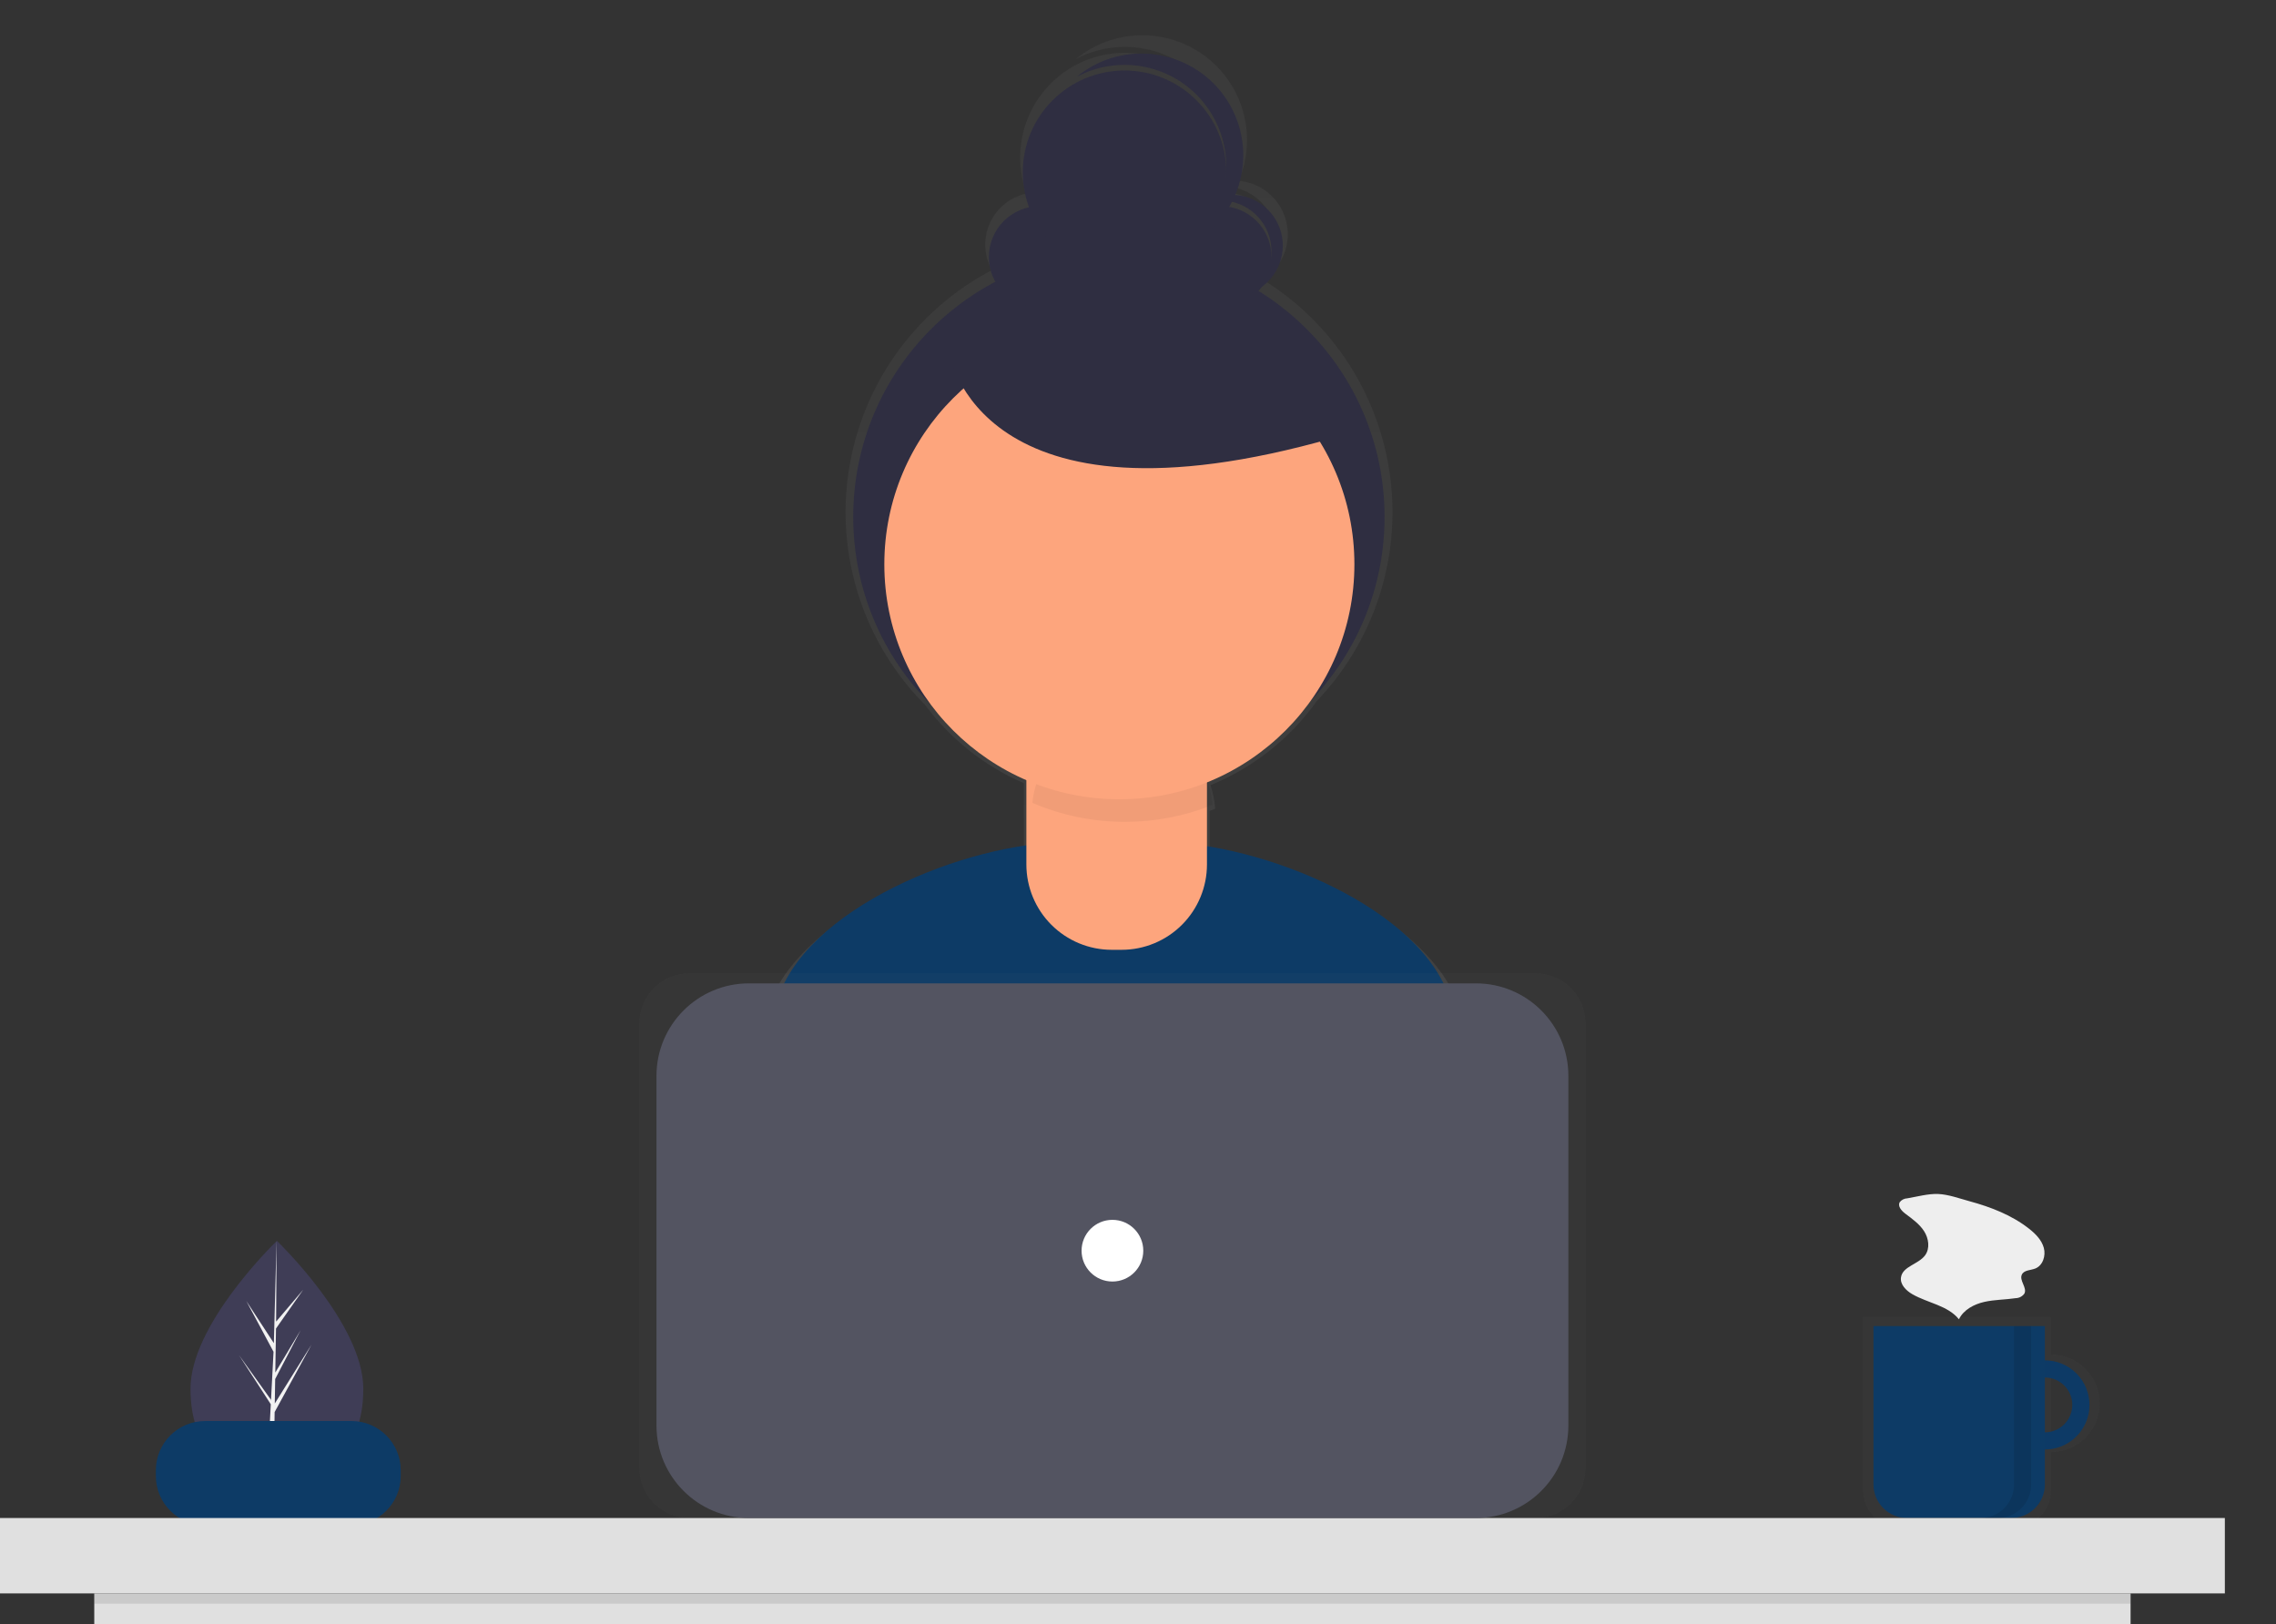 <svg width="496" height="354" viewBox="0 0 496 354" fill="none" xmlns="http://www.w3.org/2000/svg">
<rect x="0" y="0" width="496" height="354" fill="#333333" stroke="none"/>
<g clip-path="url(#clip0)">
<path d="M79.172 302.657C79.172 316.834 70.743 321.784 60.345 321.784C60.103 321.784 59.863 321.782 59.623 321.775C59.142 321.765 58.664 321.744 58.193 321.71C48.808 321.046 41.517 315.841 41.517 302.657C41.517 289.014 58.952 271.798 60.267 270.52L60.27 270.519C60.319 270.469 60.345 270.444 60.345 270.444C60.345 270.444 79.172 288.479 79.172 302.657Z" fill="#3F3D56"/>
<path d="M59.658 319.615L66.545 309.995L59.642 320.671L59.623 321.775C59.142 321.765 58.664 321.744 58.193 321.71L58.935 307.526L58.93 307.417L58.943 307.396L59.012 306.056L52.091 295.353L59.033 305.051L59.05 305.335L59.611 294.619L53.686 283.56L59.683 292.736L60.267 270.52L60.27 270.444V270.519L60.173 288.038L66.07 281.093L60.148 289.547L59.992 299.142L65.5 289.934L59.969 300.555L59.882 305.889L67.877 293.071L59.852 307.75L59.658 319.615Z" fill="#F2F2F2"/>
<path d="M318.377 220.682C313.347 202.426 285.417 188.97 263.623 185.497V176.728C264.026 176.578 264.427 176.423 264.825 176.264C264.711 174.512 264.359 172.783 263.778 171.125C273.087 167.341 281.126 160.984 286.953 152.799C293.086 146.381 297.708 138.675 300.481 130.243C303.253 121.811 304.107 112.866 302.979 104.062C301.851 95.258 298.771 86.817 293.962 79.356C289.153 71.894 282.738 65.602 275.185 60.937C277.257 59.631 278.866 57.708 279.786 55.439C280.705 53.17 280.89 50.669 280.312 48.29C279.734 45.91 278.424 43.772 276.566 42.177C274.708 40.582 272.396 39.611 269.957 39.4C271.948 34.697 272.305 29.463 270.969 24.534C269.634 19.605 266.683 15.266 262.59 12.212C258.496 9.158 253.496 7.565 248.39 7.688C243.284 7.81 238.367 9.642 234.425 12.89C237.902 11.04 241.799 10.122 245.736 10.224C249.674 10.327 253.518 11.446 256.894 13.475C260.27 15.503 263.064 18.37 265.003 21.798C266.942 25.226 267.96 29.097 267.959 33.035C267.959 33.236 267.947 33.433 267.942 33.632C267.843 30.329 267.026 27.087 265.55 24.13C264.074 21.174 261.973 18.573 259.393 16.508C256.813 14.443 253.814 12.963 250.606 12.17C247.397 11.378 244.054 11.292 240.809 11.918C237.564 12.544 234.493 13.867 231.81 15.797C229.126 17.726 226.894 20.215 225.268 23.092C223.641 25.969 222.659 29.164 222.389 32.458C222.119 35.752 222.568 39.064 223.705 42.167C221.962 42.544 220.331 43.324 218.944 44.445C217.557 45.566 216.452 46.996 215.717 48.621C214.983 50.245 214.64 52.02 214.715 53.801C214.791 55.583 215.283 57.322 216.152 58.879C207.894 63.217 200.77 69.433 195.352 77.027C189.935 84.62 186.376 93.379 184.963 102.599C183.549 111.818 184.319 121.241 187.212 130.108C190.105 138.976 195.039 147.04 201.618 153.653C207.161 161.121 214.575 166.995 223.113 170.684V185.301C201.089 188.447 172.085 202.152 167.018 220.858C162.601 237.159 157.887 255.062 155.542 265.572C175.647 279.697 217.833 287.991 244.272 287.991C269.392 287.991 310.449 280.505 329.962 267.644C327.849 256.095 322.986 237.406 318.377 220.682ZM278.103 52.051C278.103 52.259 278.094 52.465 278.083 52.67C277.936 50.092 276.918 47.641 275.197 45.716C273.476 43.791 271.153 42.507 268.607 42.073C268.828 41.699 269.039 41.318 269.239 40.931C271.757 41.508 274.005 42.922 275.615 44.942C277.225 46.962 278.102 49.468 278.103 52.051Z" fill="url(#paint0_linear)"/>
<path d="M244.229 283.998C268.633 283.998 308.521 276.726 327.478 264.231C325.425 253.011 320.7 234.855 316.223 218.607C310.521 197.914 274.534 183.568 253.066 183.568H232.379C210.844 183.568 174.805 197.997 169.175 218.778C164.884 234.615 160.304 252.007 158.025 262.219C177.558 275.941 218.543 283.998 244.229 283.998Z" fill="#0D3B66"/>
<path d="M243.836 170.552C275.812 170.552 301.733 144.636 301.733 112.666C301.733 80.696 275.812 54.78 243.836 54.78C211.861 54.78 185.94 80.696 185.94 112.666C185.94 144.636 211.861 170.552 243.836 170.552Z" fill="#2F2E41"/>
<path d="M228.205 152.902H258.497C259.699 152.902 260.852 153.38 261.701 154.23C262.551 155.08 263.029 156.232 263.029 157.434V188.401C263.029 190.845 262.548 193.264 261.612 195.521C260.677 197.779 259.306 199.83 257.578 201.558C255.85 203.286 253.799 204.656 251.541 205.591C249.283 206.526 246.863 207.008 244.419 207.008H242.283C239.839 207.008 237.419 206.526 235.161 205.591C232.903 204.656 230.852 203.286 229.124 201.558C227.395 199.83 226.025 197.779 225.089 195.521C224.154 193.264 223.673 190.845 223.673 188.401V157.434C223.673 156.839 223.79 156.25 224.018 155.7C224.246 155.15 224.579 154.651 225 154.23C225.421 153.809 225.921 153.475 226.471 153.247C227.021 153.02 227.61 152.902 228.205 152.902Z" fill="#FDA57D"/>
<path opacity="0.05" d="M245.169 179.12C251.687 179.124 258.146 177.88 264.197 175.454C263.887 170.677 261.77 166.196 258.277 162.921C254.784 159.647 250.176 157.823 245.387 157.821H243.774C239.065 157.822 234.527 159.584 231.051 162.76C227.575 165.936 225.413 170.297 224.989 174.986C231.365 177.721 238.231 179.128 245.169 179.12Z" fill="black"/>
<path d="M243.939 174.201C272.228 174.201 295.16 151.273 295.16 122.99C295.16 94.706 272.228 71.778 243.939 71.778C215.651 71.778 192.718 94.706 192.718 122.99C192.718 151.273 215.651 174.201 243.939 174.201Z" fill="#FDA57D"/>
<path d="M226.59 67.096C232.713 67.096 237.677 62.133 237.677 56.011C237.677 49.89 232.713 44.927 226.59 44.927C220.468 44.927 215.504 49.89 215.504 56.011C215.504 62.133 220.468 67.096 226.59 67.096Z" fill="#2F2E41"/>
<path d="M266.009 67.096C272.132 67.096 277.096 62.133 277.096 56.011C277.096 49.89 272.132 44.927 266.009 44.927C259.886 44.927 254.923 49.89 254.923 56.011C254.923 62.133 259.886 67.096 266.009 67.096Z" fill="#2F2E41"/>
<path d="M245.068 59.706C257.314 59.706 267.241 49.781 267.241 37.537C267.241 25.293 257.314 15.368 245.068 15.368C232.822 15.368 222.895 25.293 222.895 37.537C222.895 49.781 232.822 59.706 245.068 59.706Z" fill="#2F2E41"/>
<path d="M268.473 42.464C266.269 42.46 264.114 43.117 262.286 44.35C264.83 43.441 267.618 43.493 270.126 44.494C272.634 45.496 274.69 47.38 275.907 49.79C277.124 52.201 277.419 54.973 276.736 57.586C276.052 60.199 274.438 62.472 272.197 63.978C274.657 63.102 276.729 61.385 278.047 59.13C279.365 56.875 279.843 54.227 279.398 51.653C278.952 49.08 277.612 46.746 275.613 45.065C273.614 43.383 271.085 42.462 268.473 42.464Z" fill="#2F2E41"/>
<path d="M248.764 11.673C243.617 11.665 238.629 13.455 234.662 16.734C239.515 14.154 245.153 13.469 250.482 14.81C255.812 16.151 260.453 19.424 263.506 23.993C266.559 28.563 267.806 34.103 267.005 39.539C266.203 44.975 263.411 49.92 259.17 53.414C263.539 51.093 267.006 47.378 269.019 42.859C271.032 38.34 271.475 33.278 270.279 28.479C269.082 23.679 266.314 19.417 262.416 16.372C258.517 13.326 253.711 11.672 248.764 11.673Z" fill="#2F2E41"/>
<path d="M206.881 76.949C206.881 76.949 213.04 117.593 290.646 95.423L252.459 62.17L206.881 76.949Z" fill="#2F2E41"/>
<path d="M76.591 309.708H44.703C38.773 309.708 33.966 314.514 33.966 320.443V321.676C33.966 327.605 38.773 332.411 44.703 332.411H76.591C82.521 332.411 87.328 327.605 87.328 321.676V320.443C87.328 314.514 82.521 309.708 76.591 309.708Z" fill="#0D3B66"/>
<g opacity="0.7">
<path opacity="0.7" d="M446.948 295.205V287.024H406.037V324.86C406.037 326.976 406.877 329.004 408.373 330.5C409.869 331.996 411.899 332.837 414.014 332.837H438.97C441.086 332.837 443.115 331.996 444.611 330.5C446.107 329.004 446.948 326.976 446.948 324.86V316.475C449.769 316.475 452.475 315.354 454.47 313.36C456.464 311.365 457.585 308.66 457.585 305.84C457.585 303.019 456.464 300.314 454.47 298.32C452.475 296.325 449.769 295.205 446.948 295.205ZM446.948 312.384V299.295C448.683 299.297 450.346 299.987 451.572 301.214C452.798 302.442 453.487 304.105 453.487 305.84C453.487 307.574 452.798 309.238 451.572 310.465C450.346 311.692 448.683 312.383 446.948 312.384Z" fill="url(#paint1_linear)"/>
</g>
<path d="M445.632 296.485C443.711 296.485 441.833 297.055 440.236 298.122C438.639 299.189 437.394 300.705 436.659 302.48C435.924 304.254 435.732 306.206 436.107 308.09C436.481 309.974 437.406 311.704 438.764 313.062C440.123 314.42 441.853 315.345 443.737 315.719C445.621 316.094 447.574 315.902 449.348 315.167C451.123 314.432 452.64 313.187 453.707 311.59C454.774 309.994 455.344 308.116 455.344 306.196C455.344 304.92 455.093 303.658 454.605 302.48C454.117 301.302 453.401 300.231 452.499 299.329C451.597 298.428 450.527 297.712 449.348 297.224C448.17 296.737 446.907 296.485 445.632 296.485ZM445.632 312.171C444.45 312.171 443.294 311.821 442.311 311.164C441.329 310.508 440.563 309.574 440.11 308.482C439.658 307.39 439.54 306.189 439.77 305.03C440.001 303.871 440.57 302.806 441.406 301.97C442.242 301.135 443.307 300.565 444.466 300.335C445.625 300.104 446.827 300.223 447.919 300.675C449.011 301.127 449.945 301.893 450.601 302.876C451.258 303.858 451.608 305.014 451.608 306.196C451.608 307.78 450.979 309.3 449.858 310.421C448.737 311.542 447.217 312.171 445.632 312.171Z" fill="#0D3B66"/>
<path opacity="0.1" d="M445.632 296.485C443.711 296.485 441.833 297.055 440.236 298.122C438.639 299.189 437.394 300.705 436.659 302.48C435.924 304.254 435.732 306.206 436.107 308.09C436.481 309.974 437.406 311.704 438.764 313.062C440.123 314.42 441.853 315.345 443.737 315.719C445.621 316.094 447.574 315.902 449.348 315.167C451.123 314.432 452.64 313.187 453.707 311.59C454.774 309.994 455.344 308.116 455.344 306.196C455.344 304.92 455.093 303.658 454.605 302.48C454.117 301.302 453.401 300.231 452.499 299.329C451.597 298.428 450.527 297.712 449.348 297.224C448.17 296.737 446.907 296.485 445.632 296.485ZM445.632 312.171C444.45 312.171 443.294 311.821 442.311 311.164C441.329 310.508 440.563 309.574 440.11 308.482C439.658 307.39 439.54 306.189 439.77 305.03C440.001 303.871 440.57 302.806 441.406 301.97C442.242 301.135 443.307 300.565 444.466 300.335C445.625 300.104 446.827 300.223 447.919 300.675C449.011 301.127 449.945 301.893 450.601 302.876C451.258 303.858 451.608 305.014 451.608 306.196C451.608 307.78 450.979 309.3 449.858 310.421C448.737 311.542 447.217 312.171 445.632 312.171Z" fill="#0D3B66"/>
<path d="M408.278 289.016H445.632V323.524C445.632 325.465 444.86 327.328 443.487 328.7C442.114 330.073 440.251 330.845 438.309 330.845H415.6C413.658 330.845 411.796 330.073 410.422 328.7C409.049 327.328 408.278 325.465 408.278 323.524V289.016Z" fill="#0D3B66"/>
<path d="M484.853 330.845H0V347.277H484.853V330.845Z" fill="#E0E0E0"/>
<g opacity="0.7">
<path opacity="0.7" d="M334.634 212.131H150.22C144.206 212.131 139.33 217.006 139.33 223.019V319.957C139.33 325.97 144.206 330.845 150.22 330.845H334.634C340.648 330.845 345.523 325.97 345.523 319.957V223.019C345.523 217.006 340.648 212.131 334.634 212.131Z" fill="url(#paint2_linear)"/>
</g>
<path d="M321.635 214.321H163.219C152.088 214.321 143.065 223.343 143.065 234.471V310.695C143.065 321.823 152.088 330.845 163.219 330.845H321.635C332.765 330.845 341.788 321.823 341.788 310.695V234.471C341.788 223.343 332.765 214.321 321.635 214.321Z" fill="#535461"/>
<path d="M242.427 279.306C246.14 279.306 249.151 276.296 249.151 272.583C249.151 268.87 246.14 265.861 242.427 265.861C238.713 265.861 235.703 268.87 235.703 272.583C235.703 276.296 238.713 279.306 242.427 279.306Z" fill="white"/>
<path d="M464.309 347.278H20.544V354H464.309V347.278Z" fill="#E0E0E0"/>
<path opacity="0.1" d="M464.309 347.278H20.544V349.518H464.309V347.278Z" fill="black"/>
<path opacity="0.1" d="M438.908 289.016V323.562C438.908 325.493 438.141 327.346 436.775 328.712C435.409 330.077 433.556 330.845 431.624 330.845H435.359C437.291 330.845 439.144 330.077 440.51 328.712C441.876 327.346 442.643 325.493 442.643 323.562V289.016H438.908Z" fill="black"/>
<path d="M415.649 261.172C415.33 261.182 415.016 261.263 414.731 261.407C414.446 261.552 414.196 261.758 414 262.01C413.51 262.898 414.398 263.899 415.208 264.509C416.705 265.637 418.283 266.744 419.3 268.318C420.318 269.891 420.637 272.087 419.525 273.595C418.073 275.564 414.608 275.988 414.272 278.412C414.057 279.968 415.402 281.295 416.766 282.076C420.13 284.003 424.468 284.517 426.905 287.533C427.913 285.46 430.168 284.262 432.416 283.75C434.664 283.238 436.999 283.276 439.278 282.929C439.651 282.922 440.016 282.828 440.345 282.653C440.674 282.479 440.957 282.229 441.172 281.925C441.809 280.632 439.993 279.082 440.62 277.784C441.097 276.797 442.498 276.873 443.521 276.478C445.187 275.834 445.874 273.69 445.401 271.968C444.929 270.245 443.593 268.899 442.188 267.796C438.403 264.822 433.851 263.073 429.248 261.815C427.107 261.23 424.593 260.312 422.369 260.224C420.222 260.138 417.774 260.809 415.649 261.172Z" fill="#EEEEEE"/>
</g>
<defs>
<linearGradient id="paint0_linear" x1="242.752" y1="287.991" x2="242.752" y2="7.681" gradientUnits="userSpaceOnUse">
<stop stop-color="#808080" stop-opacity="0.25"/>
<stop offset="0.535" stop-color="#808080" stop-opacity="0.12"/>
<stop offset="1" stop-color="#808080" stop-opacity="0.1"/>
</linearGradient>
<linearGradient id="paint1_linear" x1="38735.1" y1="32759.7" x2="38735.1" y2="29964.5" gradientUnits="userSpaceOnUse">
<stop stop-color="#808080" stop-opacity="0.25"/>
<stop offset="0.535" stop-color="#808080" stop-opacity="0.12"/>
<stop offset="1" stop-color="#808080" stop-opacity="0.1"/>
</linearGradient>
<linearGradient id="paint2_linear" x1="66699.2" y1="64692.9" x2="66699.2" y2="45924.1" gradientUnits="userSpaceOnUse">
<stop stop-color="#808080" stop-opacity="0.25"/>
<stop offset="0.535" stop-color="#808080" stop-opacity="0.12"/>
<stop offset="1" stop-color="#808080" stop-opacity="0.1"/>
</linearGradient>
<clipPath id="clip0">
<rect width="496" height="354" fill="white"/>
</clipPath>
</defs>
</svg>
